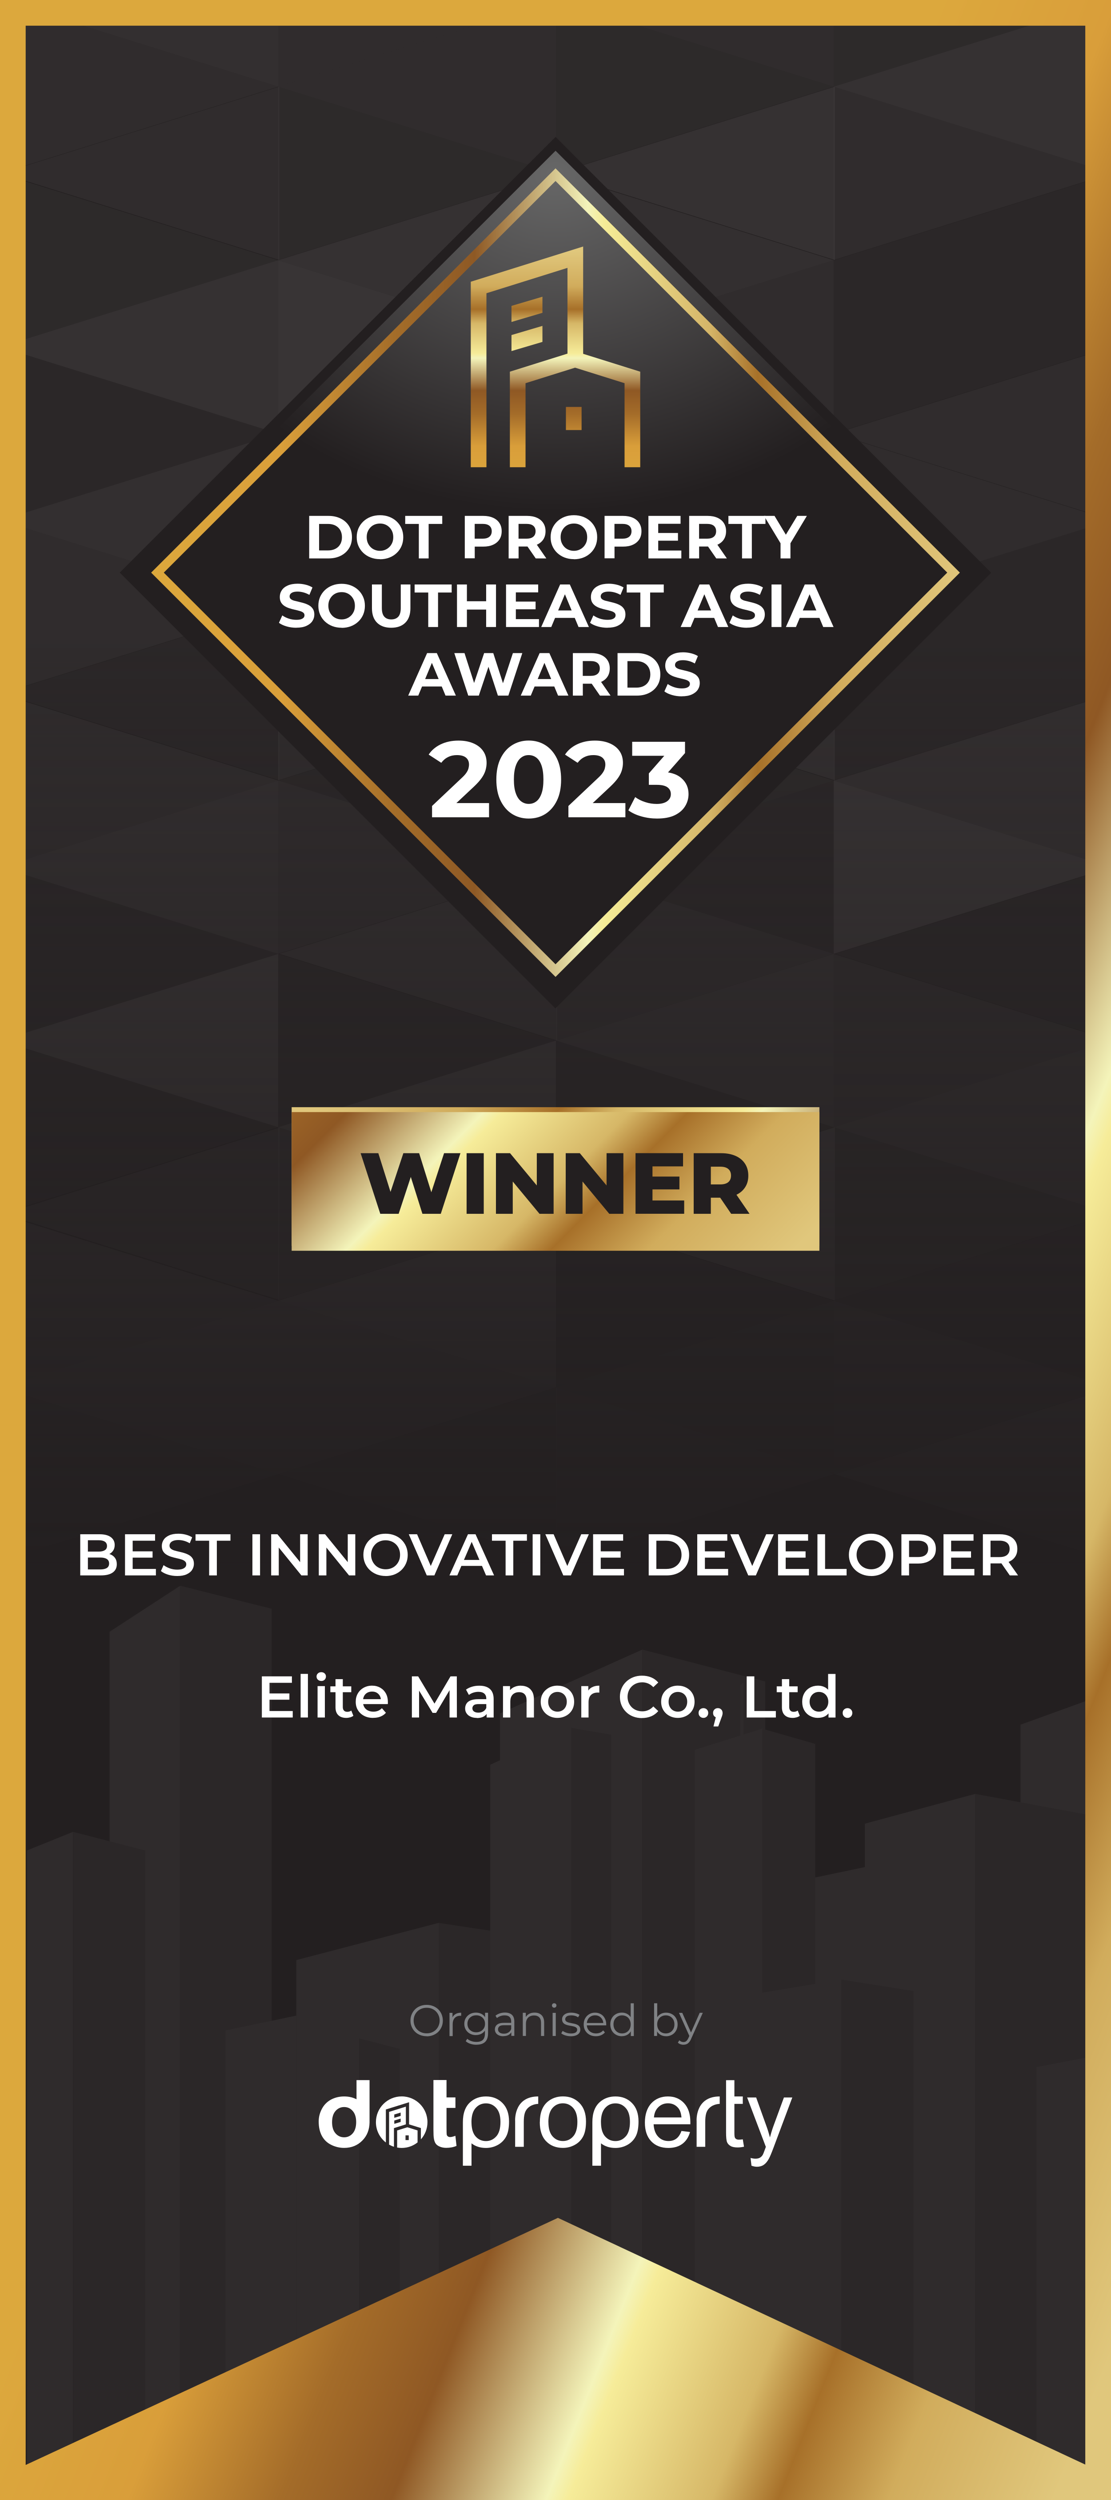 <?xml version="1.0" encoding="UTF-8"?>
<svg xmlns="http://www.w3.org/2000/svg" xmlns:xlink="http://www.w3.org/1999/xlink" viewBox="0 0 226.77 510.24">
  <rect x="0" y="0" width="226.77" height="510.24" fill="#333333" stroke="none"/>
  <defs>
    <style>
      .cls-1 {
        clip-path: url(#clippath);
      }

      .cls-2 {
        fill: none;
      }

      .cls-2, .cls-3, .cls-4, .cls-5, .cls-6, .cls-7, .cls-8, .cls-9, .cls-10, .cls-11, .cls-12, .cls-13, .cls-14, .cls-15, .cls-16, .cls-17, .cls-18, .cls-19, .cls-20, .cls-21, .cls-22, .cls-23 {
        stroke-width: 0px;
      }

      .cls-24 {
        mix-blend-mode: lighten;
        opacity: .1;
      }

      .cls-3, .cls-7, .cls-8, .cls-9, .cls-17, .cls-18, .cls-23 {
        fill: #fff;
      }

      .cls-3, .cls-25 {
        opacity: .7;
      }

      .cls-4 {
        fill: url(#linear-gradient);
      }

      .cls-5 {
        fill: url(#radial-gradient);
      }

      .cls-26 {
        mix-blend-mode: screen;
        opacity: .12;
      }

      .cls-6 {
        fill: url(#GradientFill_10);
      }

      .cls-7 {
        opacity: .8;
      }

      .cls-27 {
        clip-path: url(#clippath-1);
      }

      .cls-8 {
        opacity: .4;
      }

      .cls-9 {
        opacity: .5;
      }

      .cls-10 {
        fill: url(#GradientFill_2);
      }

      .cls-11 {
        fill: url(#GradientFill_10-6);
      }

      .cls-12 {
        fill: url(#GradientFill_10-7);
      }

      .cls-13 {
        fill: url(#GradientFill_10-2);
      }

      .cls-14 {
        fill: url(#GradientFill_10-4);
      }

      .cls-15 {
        fill: url(#GradientFill_10-5);
      }

      .cls-16 {
        fill: url(#GradientFill_10-3);
      }

      .cls-28 {
        isolation: isolate;
      }

      .cls-17 {
        opacity: .6;
      }

      .cls-18 {
        opacity: .3;
      }

      .cls-19 {
        fill: #808285;
      }

      .cls-20 {
        fill: #231f20;
      }

      .cls-21 {
        fill: #cfcfcf;
      }

      .cls-22 {
        fill: #929292;
      }
    </style>
    <clipPath id="clippath">
      <rect class="cls-2" x="0" width="226.77" height="368.5"/>
    </clipPath>
    <linearGradient id="linear-gradient" x1="113.39" y1="322.27" x2="113.39" y2="-37.58" gradientUnits="userSpaceOnUse">
      <stop offset="0" stop-color="#231f20"/>
      <stop offset=".56" stop-color="#231f20" stop-opacity="0"/>
    </linearGradient>
    <clipPath id="clippath-1">
      <polygon id="SVGID" class="cls-2" points=".17 225.72 .17 508.22 226.61 510.23 226.61 154.73 .17 225.72"/>
    </clipPath>
    <radialGradient id="radial-gradient" cx="112.48" cy="35.6" fx="112.48" fy="35.6" r="86.1" gradientTransform="translate(111.46 -40.36) rotate(44.99) scale(1 .8)" gradientUnits="userSpaceOnUse">
      <stop offset="0" stop-color="#676767"/>
      <stop offset="1" stop-color="#231f20"/>
    </radialGradient>
    <linearGradient id="GradientFill_2" data-name="GradientFill 2" x1="30.85" y1="116.87" x2="195.92" y2="116.87" gradientUnits="userSpaceOnUse">
      <stop offset="0" stop-color="#dca83c"/>
      <stop offset=".16" stop-color="#da9f3a"/>
      <stop offset=".3" stop-color="#a46d29"/>
      <stop offset=".4" stop-color="#8e5925"/>
      <stop offset=".54" stop-color="#f3f3ba"/>
      <stop offset=".56" stop-color="#f5ec97"/>
      <stop offset=".69" stop-color="#d5b669"/>
      <stop offset=".75" stop-color="#a77129"/>
      <stop offset=".85" stop-color="#d2ac5c"/>
      <stop offset="1" stop-color="#e0c67b"/>
    </linearGradient>
    <linearGradient id="GradientFill_10" data-name="GradientFill 10" x1="107.56" y1="98.67" x2="107.56" y2="51.29" gradientUnits="userSpaceOnUse">
      <stop offset="0" stop-color="#dca83d"/>
      <stop offset=".16" stop-color="#d99e3a"/>
      <stop offset=".3" stop-color="#a46c29"/>
      <stop offset=".4" stop-color="#8f5824"/>
      <stop offset=".54" stop-color="#f4f4ba"/>
      <stop offset=".56" stop-color="#f6ec99"/>
      <stop offset=".69" stop-color="#d6b767"/>
      <stop offset=".75" stop-color="#a77029"/>
      <stop offset=".85" stop-color="#d1ac5c"/>
      <stop offset="1" stop-color="#e0c77c"/>
    </linearGradient>
    <linearGradient id="GradientFill_10-2" data-name="GradientFill 10" y1="98.67" y2="51.29" xlink:href="#GradientFill_10"/>
    <linearGradient id="GradientFill_10-3" data-name="GradientFill 10" x1="113.39" y1="98.67" x2="113.39" y2="51.29" xlink:href="#GradientFill_10"/>
    <linearGradient id="GradientFill_10-4" data-name="GradientFill 10" x1="117.1" y1="98.67" x2="117.1" y2="51.29" xlink:href="#GradientFill_10"/>
    <linearGradient id="GradientFill_10-5" data-name="GradientFill 10" x1="-4263.4" y1="-2059.9" x2="-4163.91" y2="-1960.4" gradientTransform="translate(-4081.89 -1751.65) rotate(-180)" xlink:href="#GradientFill_10"/>
    <linearGradient id="GradientFill_10-6" data-name="GradientFill 10" x1="45.25" y1="172.99" x2="144.75" y2="272.48" xlink:href="#GradientFill_10"/>
    <linearGradient id="GradientFill_10-7" data-name="GradientFill 10" x1="93.72" y1="247.34" x2="288.59" y2="324.4" xlink:href="#GradientFill_10"/>
  </defs>
  <g class="cls-28">
    <g id="Layer_1" data-name="Layer 1">
      <rect class="cls-20" x="0" y="0" width="226.77" height="510.23"/>
      <g class="cls-1">
        <g>
          <g class="cls-26">
            <polygon class="cls-8" points="113.48 0 170.17 17.69 113.48 35.37 113.48 0"/>
            <polygon class="cls-3" points="226.86 0 170.17 17.69 226.86 35.37 226.86 0"/>
            <polygon class="cls-3" points="113.69 35.37 170.38 17.69 170.38 53.06 113.69 35.37"/>
            <polygon class="cls-8" points="170.17 -17.69 170.17 17.69 226.86 0 170.17 -17.69"/>
            <polygon class="cls-9" points="170.17 53.06 170.17 17.69 226.86 35.37 170.17 53.06"/>
            <polygon class="cls-9" points="113.48 0 170.17 17.69 170.17 -17.69 113.48 0"/>
            <polygon class="cls-18" points="170.17 53.11 226.86 70.8 170.17 88.49 170.17 53.11"/>
            <polygon class="cls-9" points="170.38 88.49 227.07 70.8 227.07 106.17 170.38 88.49"/>
            <polygon class="cls-18" points="170.17 53.11 226.86 70.8 226.86 35.43 170.17 53.11"/>
            <polygon class="cls-9" points=".09 0 56.78 17.69 .09 35.37 .09 0"/>
            <polygon class="cls-9" points="113.48 0 56.78 17.69 113.48 35.37 113.48 0"/>
            <polygon class="cls-9" points=".31 35.37 57 17.69 57 53.06 .31 35.37"/>
            <polygon class="cls-9" points="56.78 -17.69 56.78 17.69 113.48 0 56.78 -17.69"/>
            <polygon class="cls-8" points="56.78 53.06 56.78 17.69 113.48 35.37 56.78 53.06"/>
            <polygon class="cls-17" points=".09 0 56.78 17.69 56.78 -17.69 .09 0"/>
            <polygon class="cls-7" points="56.78 53.11 113.48 70.8 56.78 88.49 56.78 53.11"/>
            <polygon class="cls-9" points="170.17 53.11 113.48 70.8 170.17 88.49 170.17 53.11"/>
            <polygon class="cls-9" points="57 88.49 113.69 70.8 113.69 106.17 57 88.49"/>
            <polygon class="cls-17" points="113.48 35.43 113.48 70.8 170.17 53.11 113.48 35.43"/>
            <polygon class="cls-18" points="113.48 106.17 113.48 70.8 170.17 88.49 113.48 106.17"/>
            <polygon class="cls-3" points="56.78 53.11 113.48 70.8 113.48 35.43 56.78 53.11"/>
            <polygon class="cls-3" points="56.78 53.11 .09 70.8 56.78 88.49 56.78 53.11"/>
            <polygon class="cls-8" points=".09 35.43 .09 70.8 56.78 53.11 .09 35.43"/>
            <polygon class="cls-18" points=".09 106.17 .09 70.8 56.78 88.49 .09 106.17"/>
            <polygon class="cls-9" points="113.48 106.19 170.17 123.87 113.48 141.56 113.48 106.19"/>
            <polygon class="cls-18" points="226.86 106.19 170.17 123.87 226.86 141.56 226.86 106.19"/>
            <polygon class="cls-17" points="113.69 141.56 170.38 123.87 170.38 159.25 113.69 141.56"/>
            <polygon class="cls-9" points="170.17 88.5 170.17 123.87 226.86 106.19 170.17 88.5"/>
            <polygon class="cls-18" points="170.17 159.25 170.17 123.87 226.86 141.56 170.17 159.25"/>
            <polygon class="cls-9" points="113.48 106.19 170.17 123.87 170.17 88.5 113.48 106.19"/>
            <polygon class="cls-7" points="170.17 159.3 226.86 176.99 170.17 194.67 170.17 159.3"/>
            <polygon class="cls-18" points="170.38 194.67 227.07 176.99 227.07 212.36 170.38 194.67"/>
            <polygon class="cls-17" points="170.17 159.3 226.86 176.99 226.86 141.61 170.17 159.3"/>
            <polygon class="cls-9" points=".09 106.19 56.78 123.87 .09 141.56 .09 106.19"/>
            <polygon class="cls-17" points="113.48 106.19 56.78 123.87 113.48 141.56 113.48 106.19"/>
            <polygon class="cls-18" points=".31 141.56 57 123.87 57 159.25 .31 141.56"/>
            <polygon class="cls-18" points="56.78 88.5 56.78 123.87 113.48 106.19 56.78 88.5"/>
            <polygon class="cls-9" points="56.78 159.25 56.78 123.87 113.48 141.56 56.78 159.25"/>
            <polygon class="cls-17" points=".09 106.19 56.78 123.87 56.78 88.5 .09 106.19"/>
            <polygon class="cls-9" points="56.78 159.3 113.48 176.99 56.78 194.67 56.78 159.3"/>
            <polygon class="cls-18" points="170.17 159.3 113.48 176.99 170.17 194.67 170.17 159.3"/>
            <polygon class="cls-17" points="57 194.67 113.69 176.99 113.69 212.36 57 194.67"/>
            <polygon class="cls-8" points="113.48 141.61 113.48 176.99 170.17 159.3 113.48 141.61"/>
            <polygon class="cls-9" points="113.48 212.36 113.48 176.99 170.17 194.67 113.48 212.36"/>
            <polygon class="cls-18" points="56.78 159.3 113.48 176.99 113.48 141.61 56.78 159.3"/>
            <polygon class="cls-17" points="56.78 159.3 .09 176.99 56.78 194.67 56.78 159.3"/>
            <polygon class="cls-9" points=".09 141.61 .09 176.99 56.78 159.3 .09 141.61"/>
            <polygon class="cls-18" points=".09 212.36 .09 176.99 56.78 194.67 .09 212.36"/>
            <polygon class="cls-18" points="113.48 212.37 170.17 230.06 113.48 247.75 113.48 212.37"/>
            <polygon class="cls-17" points="226.86 212.37 170.17 230.06 226.86 247.75 226.86 212.37"/>
            <polygon class="cls-7" points="113.69 247.75 170.38 230.06 170.38 265.43 113.69 247.75"/>
            <polygon class="cls-9" points="170.17 194.69 170.17 230.06 226.86 212.37 170.17 194.69"/>
            <polygon class="cls-8" points="170.17 265.43 170.17 230.06 226.86 247.75 170.17 265.43"/>
            <polygon class="cls-17" points="113.48 212.37 170.17 230.06 170.17 194.69 113.48 212.37"/>
            <polygon class="cls-9" points="170.17 265.49 226.86 283.17 170.17 300.86 170.17 265.49"/>
            <polygon class="cls-7" points="170.38 300.86 227.07 283.17 227.07 318.55 170.38 300.86"/>
            <polygon class="cls-18" points="170.17 265.48 226.86 283.17 226.86 247.8 170.17 265.48"/>
            <polygon class="cls-18" points=".09 212.37 56.78 230.06 .09 247.75 .09 212.37"/>
            <polygon class="cls-7" points="113.48 212.37 56.78 230.06 113.48 247.75 113.48 212.37"/>
            <polygon class="cls-9" points=".73 247.75 57.05 230.13 56.95 265.3 .73 247.75"/>
            <polygon class="cls-18" points="56.78 194.69 56.78 230.06 113.48 212.37 56.78 194.69"/>
            <polygon class="cls-9" points="56.78 265.43 56.78 230.06 113.48 247.75 56.78 265.43"/>
            <polygon class="cls-7" points=".09 212.37 56.78 230.06 56.78 194.69 .09 212.37"/>
            <polygon class="cls-3" points="56.78 265.49 113.48 283.17 56.78 300.86 56.78 265.49"/>
            <polygon class="cls-8" points="170.17 265.49 113.48 283.17 170.17 300.86 170.17 265.49"/>
            <polygon class="cls-8" points="57 300.86 113.69 283.17 113.69 318.55 57 300.86"/>
            <polygon class="cls-18" points="113.48 247.8 113.48 283.17 170.17 265.48 113.48 247.8"/>
            <polygon class="cls-9" points="113.48 318.55 113.48 283.17 170.17 300.86 113.48 318.55"/>
            <polygon class="cls-7" points="56.78 265.48 113.48 283.17 113.48 247.8 56.78 265.48"/>
            <polygon class="cls-3" points="56.78 265.49 .09 283.17 56.78 300.86 56.78 265.49"/>
            <polygon class="cls-17" points=".09 247.8 .09 283.17 56.78 265.48 .09 247.8"/>
            <polygon class="cls-9" points=".09 318.55 .09 283.17 56.78 300.86 .09 318.55"/>
          </g>
          <rect class="cls-4" x="0" y="131.16" width="226.77" height="213.49"/>
        </g>
      </g>
      <g class="cls-25">
        <g class="cls-27">
          <g class="cls-24">
            <g>
              <polygon class="cls-21" points="36.78 525.09 22.37 525.09 22.37 333.03 36.78 323.64 36.78 525.09"/>
              <polygon class="cls-22" points="55.43 525.09 36.78 525.09 36.78 323.64 55.43 328.33 55.43 525.09"/>
            </g>
            <g>
              <polygon class="cls-21" points="131.11 525.95 102.06 525.95 102.06 349.7 131.11 336.67 131.11 525.95"/>
              <polygon class="cls-22" points="156.18 525.95 131.11 525.95 131.11 336.67 156.18 343.18 156.18 525.95"/>
            </g>
            <polygon class="cls-21" points="208.3 352 208.3 525.95 225.15 525.95 225.15 345.9 208.3 352"/>
            <g>
              <polygon class="cls-21" points="89.53 525.95 60.48 525.95 60.48 400.04 89.53 392.45 89.53 525.95"/>
              <polygon class="cls-21" points="60.48 525.95 46.02 525.95 46.02 414.4 60.48 411.37 60.48 525.95"/>
              <polygon class="cls-22" points="114.59 525.95 89.53 525.95 89.53 392.45 114.59 396.24 114.59 525.95"/>
            </g>
            <g>
              <polygon class="cls-21" points="73.28 525.95 62.7 525.95 62.7 420.29 73.28 416.01 73.28 525.95"/>
              <polygon class="cls-22" points="81.59 525.95 73.28 525.95 73.28 416.01 81.59 418.15 81.59 525.95"/>
            </g>
            <g>
              <polygon class="cls-21" points="116.59 525.95 100.06 525.95 100.06 360.17 116.59 352.64 116.59 525.95"/>
              <polygon class="cls-22" points="124.75 525.9 116.59 525.9 116.59 352.64 124.75 354.04 124.75 525.9"/>
            </g>
            <g>
              <polygon class="cls-21" points="176.53 525.9 199.06 525.9 199.06 366.12 176.53 372.2 176.53 525.9"/>
              <polygon class="cls-21" points="176.53 525.9 151.13 525.9 151.13 386.37 176.53 381.06 176.53 525.9"/>
              <polygon class="cls-22" points="221.6 525.9 199.06 525.9 199.06 366.12 221.6 370.3 221.6 525.9"/>
            </g>
            <g>
              <g>
                <polygon class="cls-21" points="155.58 525.95 141.82 525.95 141.82 357.13 155.58 352.81 155.58 525.95"/>
                <polygon class="cls-22" points="166.4 525.95 155.58 525.95 155.58 352.81 166.4 355.92 166.4 525.95"/>
              </g>
              <polygon class="cls-21" points="151.75 343.47 151.13 343.85 151.13 370.92 151.75 370.92 151.75 343.47"/>
            </g>
            <g>
              <polygon class="cls-21" points="171.72 525.95 152.92 525.95 152.92 407.14 171.72 404.01 171.72 525.95"/>
              <polygon class="cls-22" points="186.49 525.95 171.72 525.95 171.72 404.01 186.49 406.36 186.49 525.95"/>
            </g>
            <polygon class="cls-21" points="224.06 525.57 211.57 525.57 211.57 421.88 224.06 419.49 224.06 525.57"/>
            <g>
              <polygon class="cls-21" points="5.5 377.67 5.5 525.95 14.9 525.95 14.9 373.87 5.5 377.67"/>
              <polygon class="cls-22" points="14.9 373.87 14.9 525.95 29.67 525.95 29.67 377.67 14.9 373.87"/>
            </g>
          </g>
        </g>
      </g>
      <g>
        <g>
          <rect class="cls-20" x="50.49" y="53.98" width="125.78" height="125.78" transform="translate(-49.43 114.38) rotate(-44.99)"/>
          <rect class="cls-5" x="52.49" y="55.98" width="121.78" height="121.78" transform="translate(-49.43 114.38) rotate(-44.99)"/>
          <polygon class="cls-10" points="194.63 116.87 193.99 116.22 113.39 196.8 33.43 116.87 113.39 36.94 193.99 117.51 194.63 116.87 193.99 116.22 194.63 116.87 195.28 116.22 113.39 34.36 30.85 116.87 113.39 199.38 195.92 116.87 195.28 116.22 194.63 116.87"/>
        </g>
        <g>
          <path class="cls-23" d="M88.19,166.8v-2.31l5.94-5.61c.47-.43.82-.8,1.04-1.13.23-.33.38-.64.45-.92.07-.29.11-.55.11-.8,0-.6-.21-1.07-.62-1.41-.41-.34-1.03-.51-1.85-.51-.66,0-1.26.13-1.8.4-.54.26-1,.65-1.39,1.17l-2.57-1.67c.57-.88,1.39-1.58,2.44-2.09,1.06-.51,2.27-.77,3.65-.77,1.14,0,2.15.18,3.01.55.87.37,1.54.89,2.01,1.57.48.68.71,1.49.71,2.43,0,.48-.07.98-.21,1.47-.14.5-.39,1.02-.76,1.56-.37.54-.91,1.15-1.63,1.83l-4.93,4.62-.68-1.28h8.71v2.9h-11.66Z"/>
          <path class="cls-23" d="M107.91,167.06c-1.26,0-2.39-.31-3.38-.93-.99-.62-1.77-1.53-2.35-2.71-.58-1.18-.87-2.62-.87-4.32s.29-3.14.87-4.32c.58-1.18,1.36-2.08,2.35-2.7.99-.62,2.12-.94,3.38-.94s2.41.31,3.4.94c.99.62,1.77,1.53,2.35,2.7.58,1.18.87,2.62.87,4.32s-.29,3.14-.87,4.32c-.58,1.18-1.36,2.08-2.35,2.71-.99.62-2.12.93-3.4.93ZM107.91,164.07c.6,0,1.12-.17,1.57-.52.45-.34.8-.88,1.06-1.62s.38-1.68.38-2.84-.13-2.1-.38-2.84-.61-1.27-1.06-1.62c-.45-.34-.97-.52-1.57-.52s-1.09.17-1.54.52c-.46.34-.81.88-1.08,1.62-.26.73-.4,1.68-.4,2.84s.13,2.1.4,2.84c.26.73.62,1.27,1.08,1.62.45.34.97.52,1.54.52Z"/>
          <path class="cls-23" d="M116.02,166.8v-2.31l5.94-5.61c.47-.43.82-.8,1.04-1.13.23-.33.38-.64.45-.92.07-.29.11-.55.11-.8,0-.6-.21-1.07-.62-1.41-.41-.34-1.03-.51-1.85-.51-.66,0-1.26.13-1.8.4-.54.26-1,.65-1.39,1.17l-2.57-1.67c.57-.88,1.39-1.58,2.44-2.09,1.06-.51,2.27-.77,3.65-.77,1.14,0,2.15.18,3.01.55.87.37,1.54.89,2.01,1.57.48.68.71,1.49.71,2.43,0,.48-.07.98-.21,1.47-.14.5-.39,1.02-.76,1.56-.37.54-.91,1.15-1.63,1.83l-4.93,4.62-.68-1.28h8.71v2.9h-11.66Z"/>
          <path class="cls-23" d="M134.11,167.06c-1.07,0-2.13-.14-3.17-.43-1.04-.29-1.94-.7-2.68-1.24l1.39-2.71c.59.43,1.26.77,2.04,1.02.77.26,1.56.38,2.36.38.89,0,1.6-.18,2.11-.54.51-.36.77-.85.77-1.46s-.23-1.05-.68-1.39c-.46-.34-1.19-.51-2.2-.51h-1.61v-2.33l4.27-4.88.4,1.28h-8.07v-2.86h10.78v2.31l-4.27,4.86-1.8-1.03h1.03c1.89,0,3.33.42,4.3,1.28.98.85,1.46,1.94,1.46,3.26,0,.88-.23,1.7-.69,2.46-.46.76-1.16,1.38-2.1,1.84-.94.46-2.15.69-3.63.69Z"/>
        </g>
        <g>
          <g>
            <polygon class="cls-6" points="104.4 62.43 110.72 60.56 110.72 63.84 104.4 65.71 104.4 62.43"/>
            <polygon class="cls-13" points="104.4 68.38 110.72 66.51 110.72 69.78 104.4 71.65 104.4 68.38"/>
          </g>
          <polygon class="cls-16" points="130.68 75.86 130.68 95.36 127.48 95.36 127.48 78.21 117.38 75.04 107.27 78.21 107.27 95.36 104.07 95.36 104.07 75.86 115.83 72.17 115.83 54.67 99.29 59.85 99.29 95.36 96.09 95.36 96.09 57.5 119.03 50.31 119.03 72.21 130.68 75.86"/>
          <rect class="cls-14" x="115.51" y="83.05" width="3.2" height="4.72"/>
        </g>
        <g>
          <path class="cls-23" d="M63.11,113.97v-8.68h3.94c.94,0,1.77.18,2.49.54.72.36,1.28.86,1.69,1.51.4.65.61,1.41.61,2.29s-.2,1.64-.61,2.29c-.41.65-.97,1.15-1.69,1.51-.72.36-1.55.54-2.49.54h-3.94ZM65.13,112.34h1.82c.58,0,1.08-.11,1.51-.33.43-.22.76-.53.99-.94.24-.41.35-.89.35-1.43s-.12-1.03-.35-1.44c-.24-.41-.57-.72-.99-.94-.43-.22-.93-.33-1.51-.33h-1.82v5.41Z"/>
          <path class="cls-23" d="M77.57,114.12c-.69,0-1.32-.11-1.9-.33-.58-.22-1.08-.54-1.51-.94-.43-.41-.76-.88-1-1.43-.24-.55-.35-1.14-.35-1.79s.12-1.25.35-1.79c.24-.54.57-1.01,1-1.42.43-.4.93-.72,1.51-.94.57-.22,1.21-.33,1.89-.33s1.32.11,1.89.33c.57.22,1.08.53,1.51.94.43.41.76.88,1,1.43.24.54.35,1.14.35,1.8s-.12,1.24-.35,1.79c-.24.55-.57,1.03-1,1.43-.43.41-.93.72-1.51.94-.58.22-1.2.33-1.88.33ZM77.56,112.42c.39,0,.75-.07,1.07-.21.33-.14.61-.33.86-.58.25-.25.44-.55.58-.88.14-.34.2-.71.2-1.12s-.07-.79-.2-1.12c-.14-.33-.33-.63-.58-.88-.25-.25-.54-.45-.86-.58-.33-.14-.68-.2-1.07-.2s-.75.07-1.08.2c-.33.14-.62.33-.86.58-.24.25-.43.55-.57.88-.14.33-.2.71-.2,1.12s.07.79.2,1.12c.14.33.33.63.57.88.24.25.53.45.86.58.33.14.69.21,1.08.21Z"/>
          <path class="cls-23" d="M85.49,113.97v-7.04h-2.78v-1.64h7.56v1.64h-2.78v7.04h-2.01Z"/>
          <path class="cls-23" d="M94.87,113.97v-8.68h3.76c.78,0,1.45.13,2.01.38.56.25,1,.61,1.3,1.08.31.47.46,1.03.46,1.67s-.15,1.21-.46,1.68c-.31.47-.74.83-1.3,1.08-.56.26-1.23.38-2.01.38h-2.65l.92-.91v3.3h-2.02ZM96.89,110.9l-.92-.96h2.54c.61,0,1.07-.13,1.39-.4.31-.26.47-.64.47-1.12s-.16-.85-.47-1.11c-.31-.26-.78-.39-1.39-.39h-2.54l.92-.96v4.92Z"/>
          <path class="cls-23" d="M103.82,113.97v-8.68h3.76c.78,0,1.45.13,2.01.38.56.25,1,.61,1.3,1.08.31.47.46,1.03.46,1.67s-.15,1.21-.46,1.68c-.31.47-.74.82-1.3,1.07-.56.24-1.23.37-2.01.37h-2.65l.92-.87v3.3h-2.02ZM105.84,110.9l-.92-.96h2.54c.61,0,1.07-.13,1.39-.4.31-.26.47-.64.47-1.12s-.16-.85-.47-1.11c-.31-.26-.78-.39-1.39-.39h-2.54l.92-.96v4.92ZM109.35,113.97l-2.18-3.15h2.16l2.18,3.15h-2.16Z"/>
          <path class="cls-23" d="M117.15,114.12c-.69,0-1.32-.11-1.9-.33-.58-.22-1.08-.54-1.51-.94-.43-.41-.76-.88-1-1.43-.24-.55-.35-1.14-.35-1.79s.12-1.25.35-1.79c.24-.54.57-1.01,1-1.42.43-.4.93-.72,1.51-.94.57-.22,1.21-.33,1.89-.33s1.32.11,1.89.33c.57.22,1.08.53,1.51.94.43.41.76.88,1,1.43.24.54.35,1.14.35,1.8s-.12,1.24-.35,1.79c-.24.55-.57,1.03-1,1.43-.43.41-.93.72-1.51.94-.58.22-1.2.33-1.88.33ZM117.14,112.42c.39,0,.75-.07,1.07-.21.33-.14.61-.33.86-.58.25-.25.44-.55.58-.88.14-.34.2-.71.2-1.12s-.07-.79-.2-1.12c-.14-.33-.33-.63-.58-.88-.25-.25-.54-.45-.86-.58-.33-.14-.68-.2-1.07-.2s-.75.07-1.08.2c-.33.14-.62.33-.86.58-.24.25-.43.55-.57.88-.14.33-.2.71-.2,1.12s.07.79.2,1.12c.14.33.33.63.57.88.24.25.53.45.86.58.33.14.69.21,1.08.21Z"/>
          <path class="cls-23" d="M123.4,113.97v-8.68h3.76c.78,0,1.45.13,2.01.38.56.25,1,.61,1.3,1.08.31.47.46,1.03.46,1.67s-.15,1.21-.46,1.68c-.31.47-.74.83-1.3,1.08-.56.26-1.23.38-2.01.38h-2.65l.92-.91v3.3h-2.02ZM125.42,110.9l-.92-.96h2.54c.61,0,1.07-.13,1.39-.4.31-.26.47-.64.47-1.12s-.16-.85-.47-1.11c-.31-.26-.78-.39-1.39-.39h-2.54l.92-.96v4.92Z"/>
          <path class="cls-23" d="M134.35,112.36h4.72v1.61h-6.72v-8.68h6.56v1.61h-4.56v5.46ZM134.2,108.78h4.18v1.57h-4.18v-1.57Z"/>
          <path class="cls-23" d="M140.67,113.97v-8.68h3.76c.78,0,1.45.13,2.01.38.56.25,1,.61,1.3,1.08.31.47.46,1.03.46,1.67s-.15,1.21-.46,1.68c-.31.47-.74.82-1.3,1.07-.56.24-1.23.37-2.01.37h-2.65l.92-.87v3.3h-2.02ZM142.69,110.9l-.92-.96h2.54c.61,0,1.07-.13,1.39-.4.31-.26.47-.64.47-1.12s-.16-.85-.47-1.11c-.31-.26-.78-.39-1.39-.39h-2.54l.92-.96v4.92ZM146.2,113.97l-2.18-3.15h2.16l2.18,3.15h-2.16Z"/>
          <path class="cls-23" d="M151.46,113.97v-7.04h-2.78v-1.64h7.56v1.64h-2.78v7.04h-2.01Z"/>
          <path class="cls-23" d="M159.32,113.97v-3.55l.46,1.22-3.83-6.35h2.14l2.93,4.86h-1.23l2.94-4.86h1.96l-3.81,6.35.46-1.22v3.55h-2.02Z"/>
          <path class="cls-23" d="M60.48,128.12c-.69,0-1.36-.09-2-.28-.64-.19-1.16-.43-1.54-.73l.68-1.51c.36.26.8.48,1.31.65.51.17,1.03.25,1.55.25.4,0,.72-.04.96-.12.24-.08.42-.19.54-.33.12-.14.17-.29.17-.48,0-.23-.09-.42-.27-.55-.18-.14-.42-.25-.73-.33-.3-.09-.63-.17-.99-.25-.36-.08-.71-.17-1.07-.29-.36-.11-.69-.26-.99-.45-.3-.19-.54-.43-.72-.73-.18-.3-.27-.68-.27-1.13,0-.5.13-.95.4-1.36.26-.41.67-.74,1.21-.98.54-.24,1.22-.37,2.04-.37.55,0,1.08.07,1.62.2.53.13,1,.32,1.4.57l-.63,1.51c-.39-.22-.79-.39-1.2-.5-.41-.11-.81-.17-1.19-.17s-.71.04-.95.13c-.24.09-.42.21-.53.35-.11.15-.17.31-.17.5,0,.23.09.42.27.56.18.14.42.25.72.33.3.08.63.16.99.24.36.08.72.18,1.08.29.36.12.68.26.98.44.3.18.54.42.73.72.19.3.28.68.28,1.12,0,.49-.13.93-.4,1.34-.27.41-.68.73-1.22.98-.55.25-1.23.37-2.05.37Z"/>
          <path class="cls-23" d="M69.74,128.12c-.69,0-1.32-.11-1.9-.33-.58-.22-1.08-.54-1.51-.94-.43-.41-.76-.88-1-1.43-.24-.55-.35-1.14-.35-1.79s.12-1.25.35-1.79c.24-.54.57-1.01,1-1.42.43-.4.93-.72,1.51-.94.57-.22,1.21-.33,1.89-.33s1.32.11,1.89.33c.57.22,1.08.53,1.51.94.43.41.76.88,1,1.43.24.54.35,1.14.35,1.8s-.12,1.24-.35,1.79c-.24.55-.57,1.03-1,1.43-.43.41-.93.72-1.51.94-.58.22-1.2.33-1.88.33ZM69.73,126.42c.39,0,.75-.07,1.07-.21.33-.14.61-.33.86-.58.25-.25.44-.55.58-.88.14-.34.2-.71.2-1.12s-.07-.79-.2-1.12c-.14-.33-.33-.63-.58-.88-.25-.25-.54-.45-.86-.58-.33-.14-.68-.2-1.07-.2s-.75.07-1.08.2c-.33.14-.62.33-.86.58-.24.25-.43.55-.57.88-.14.33-.2.71-.2,1.12s.07.79.2,1.12c.14.33.33.63.57.88.24.25.53.45.86.58.33.14.69.21,1.08.21Z"/>
          <path class="cls-23" d="M79.85,128.12c-1.23,0-2.2-.34-2.89-1.03-.69-.69-1.04-1.67-1.04-2.95v-4.85h2.02v4.8c0,.82.17,1.41.51,1.78s.81.55,1.41.55,1.09-.18,1.43-.55c.34-.37.51-.96.51-1.78v-4.8h1.97v4.85c0,1.28-.35,2.27-1.04,2.95-.69.69-1.65,1.03-2.88,1.03Z"/>
          <path class="cls-23" d="M87.41,127.97v-7.04h-2.78v-1.64h7.56v1.64h-2.78v7.04h-2.01Z"/>
          <path class="cls-23" d="M95.3,127.97h-2.02v-8.68h2.02v8.68ZM99.38,124.41h-4.24v-1.7h4.24v1.7ZM99.23,119.29h2.01v8.68h-2.01v-8.68Z"/>
          <path class="cls-23" d="M105.29,126.36h4.72v1.61h-6.72v-8.68h6.56v1.61h-4.56v5.46ZM105.14,122.78h4.18v1.57h-4.18v-1.57Z"/>
          <path class="cls-23" d="M110.47,127.97l3.86-8.68h1.98l3.89,8.68h-2.11l-3.19-7.66h.81l-3.19,7.66h-2.06ZM112.42,126.11l.51-1.52h4.49l.52,1.52h-5.52Z"/>
          <path class="cls-23" d="M123.98,128.12c-.69,0-1.36-.09-2-.28-.64-.19-1.16-.43-1.54-.73l.68-1.51c.36.26.8.48,1.31.65.51.17,1.03.25,1.55.25.4,0,.72-.04.96-.12.24-.08.42-.19.54-.33.12-.14.17-.29.17-.48,0-.23-.09-.42-.27-.55-.18-.14-.42-.25-.73-.33-.3-.09-.63-.17-.99-.25-.36-.08-.71-.17-1.07-.29-.36-.11-.69-.26-.99-.45-.3-.19-.54-.43-.72-.73-.18-.3-.27-.68-.27-1.13,0-.5.13-.95.4-1.36.26-.41.67-.74,1.21-.98.54-.24,1.22-.37,2.04-.37.55,0,1.08.07,1.62.2.53.13,1,.32,1.4.57l-.63,1.51c-.39-.22-.79-.39-1.2-.5-.41-.11-.81-.17-1.19-.17s-.71.04-.95.13c-.24.09-.42.21-.53.35-.11.15-.17.31-.17.5,0,.23.09.42.27.56.18.14.42.25.72.33.3.08.63.16.99.24.36.08.72.18,1.08.29.36.12.68.26.98.44.3.18.54.42.73.72.19.3.28.68.28,1.12,0,.49-.13.93-.4,1.34-.27.41-.68.73-1.22.98-.55.25-1.23.37-2.05.37Z"/>
          <path class="cls-23" d="M130.7,127.97v-7.04h-2.78v-1.64h7.56v1.64h-2.78v7.04h-2.01Z"/>
          <path class="cls-23" d="M138.93,127.97l3.86-8.68h1.98l3.89,8.68h-2.11l-3.19-7.66h.81l-3.19,7.66h-2.06ZM140.88,126.11l.51-1.52h4.49l.52,1.52h-5.52Z"/>
          <path class="cls-23" d="M152.43,128.12c-.69,0-1.36-.09-2-.28-.64-.19-1.16-.43-1.54-.73l.68-1.51c.36.26.8.48,1.31.65.51.17,1.03.25,1.55.25.4,0,.72-.04.96-.12.24-.08.42-.19.54-.33.12-.14.17-.29.17-.48,0-.23-.09-.42-.27-.55-.18-.14-.42-.25-.73-.33-.3-.09-.63-.17-.99-.25-.36-.08-.71-.17-1.07-.29-.36-.11-.69-.26-.99-.45-.3-.19-.54-.43-.72-.73-.18-.3-.27-.68-.27-1.13,0-.5.13-.95.4-1.36.26-.41.67-.74,1.21-.98.54-.24,1.22-.37,2.04-.37.55,0,1.08.07,1.62.2.53.13,1,.32,1.4.57l-.63,1.51c-.39-.22-.79-.39-1.2-.5-.41-.11-.81-.17-1.19-.17s-.71.04-.95.13c-.24.09-.42.21-.53.35-.11.15-.17.31-.17.5,0,.23.09.42.27.56.18.14.42.25.72.33.3.08.63.16.99.24.36.08.72.18,1.08.29.36.12.68.26.98.44.3.18.54.42.73.72.19.3.28.68.28,1.12,0,.49-.13.93-.4,1.34-.27.41-.68.73-1.22.98-.55.25-1.23.37-2.05.37Z"/>
          <path class="cls-23" d="M157.48,127.97v-8.68h2.02v8.68h-2.02Z"/>
          <path class="cls-23" d="M160.41,127.97l3.86-8.68h1.98l3.89,8.68h-2.11l-3.19-7.66h.81l-3.19,7.66h-2.06ZM162.35,126.11l.51-1.52h4.49l.52,1.52h-5.52Z"/>
          <path class="cls-23" d="M83.32,141.97l3.86-8.68h1.98l3.89,8.68h-2.11l-3.19-7.66h.81l-3.19,7.66h-2.06ZM85.26,140.11l.51-1.52h4.49l.52,1.52h-5.52Z"/>
          <path class="cls-23" d="M95.58,141.97l-2.85-8.68h2.08l2.47,7.69h-1.04l2.58-7.69h1.86l2.48,7.69h-1l2.53-7.69h1.92l-2.85,8.68h-2.13l-2.21-6.75h.57l-2.26,6.75h-2.14Z"/>
          <path class="cls-23" d="M106.29,141.97l3.86-8.68h1.98l3.89,8.68h-2.11l-3.19-7.66h.81l-3.19,7.66h-2.06ZM108.24,140.11l.51-1.52h4.49l.52,1.52h-5.52Z"/>
          <path class="cls-23" d="M116.93,141.97v-8.68h3.76c.78,0,1.45.13,2.01.38.56.25,1,.61,1.3,1.08.31.47.46,1.03.46,1.67s-.15,1.21-.46,1.68c-.31.47-.74.82-1.3,1.07-.56.24-1.23.37-2.01.37h-2.65l.92-.87v3.3h-2.02ZM118.95,138.9l-.92-.96h2.54c.61,0,1.07-.13,1.39-.4.31-.26.47-.64.47-1.12s-.16-.85-.47-1.11c-.31-.26-.78-.39-1.39-.39h-2.54l.92-.96v4.92ZM122.46,141.97l-2.18-3.15h2.16l2.18,3.15h-2.16Z"/>
          <path class="cls-23" d="M126.05,141.97v-8.68h3.94c.94,0,1.77.18,2.49.54.72.36,1.28.86,1.69,1.51.4.65.61,1.41.61,2.29s-.2,1.64-.61,2.29c-.41.65-.97,1.15-1.69,1.51-.72.36-1.55.54-2.49.54h-3.94ZM128.07,140.34h1.82c.58,0,1.08-.11,1.51-.33.43-.22.76-.53.99-.94.24-.41.35-.89.35-1.43s-.12-1.03-.35-1.44c-.24-.41-.57-.72-.99-.94-.43-.22-.93-.33-1.51-.33h-1.82v5.41Z"/>
          <path class="cls-23" d="M139.15,142.12c-.69,0-1.36-.09-2-.28-.64-.19-1.16-.43-1.54-.73l.68-1.51c.36.26.8.48,1.31.65.51.17,1.03.25,1.55.25.4,0,.72-.04.96-.12.24-.08.42-.19.54-.33.12-.14.17-.29.17-.48,0-.23-.09-.42-.27-.55-.18-.14-.42-.25-.73-.33-.3-.09-.63-.17-.99-.25-.36-.08-.71-.17-1.07-.29-.36-.11-.69-.26-.99-.45-.3-.19-.54-.43-.72-.73-.18-.3-.27-.68-.27-1.13,0-.5.13-.95.4-1.36.26-.41.67-.74,1.21-.98.54-.24,1.22-.37,2.04-.37.55,0,1.08.07,1.62.2.53.13,1,.32,1.4.57l-.63,1.51c-.39-.22-.79-.39-1.2-.5-.41-.11-.81-.17-1.19-.17s-.71.04-.95.13c-.24.09-.42.21-.53.35-.11.15-.17.31-.17.5,0,.23.09.42.27.56.18.14.42.25.72.33.3.08.63.16.99.24.36.08.72.18,1.08.29.36.12.68.26.98.44.3.18.54.42.73.72.19.3.28.68.28,1.12,0,.49-.13.93-.4,1.34-.27.41-.68.73-1.22.98-.55.25-1.23.37-2.05.37Z"/>
        </g>
      </g>
      <g>
        <g>
          <rect class="cls-15" x="59.53" y="225.97" width="107.72" height="28.3"/>
          <rect class="cls-11" x="59.53" y="226.97" width="107.72" height="28.3"/>
        </g>
        <g>
          <path class="cls-20" d="M93.98,235.36l-4.01,12.37h-3.75l-2.37-7.53-2.48,7.53h-3.75l-4.01-12.37h3.61l2.49,7.9,2.62-7.9h3.22l2.49,7.97,2.6-7.97h3.34Z"/>
          <path class="cls-20" d="M95.24,235.36h3.5v12.37h-3.5v-12.37Z"/>
          <path class="cls-20" d="M113,235.36v12.37h-2.88l-5.46-6.59v6.59h-3.43v-12.37h2.88l5.46,6.59v-6.59h3.43Z"/>
          <path class="cls-20" d="M127.24,235.36v12.37h-2.88l-5.46-6.59v6.59h-3.43v-12.37h2.88l5.46,6.59v-6.59h3.43Z"/>
          <path class="cls-20" d="M139.65,245.02v2.7h-9.93v-12.37h9.7v2.7h-6.24v2.08h5.5v2.62h-5.5v2.26h6.47Z"/>
          <path class="cls-20" d="M147,244.44h-1.91v3.29h-3.5v-12.37h5.65c1.12,0,2.09.19,2.92.56.83.37,1.46.9,1.91,1.59.45.69.67,1.5.67,2.43s-.21,1.68-.63,2.34c-.42.67-1.02,1.19-1.79,1.56l2.67,3.89h-3.75l-2.24-3.29ZM148.66,238.59c-.37-.32-.91-.48-1.63-.48h-1.94v3.62h1.94c.72,0,1.26-.16,1.63-.47.36-.31.55-.76.55-1.33s-.18-1.03-.55-1.34Z"/>
        </g>
      </g>
      <g>
        <path class="cls-23" d="M110.19,433.12c0-1.86.52-3.24,1.55-4.14.87-.74,1.92-1.12,3.16-1.12,1.38,0,2.51.45,3.39,1.36.88.91,1.32,2.16,1.32,3.75,0,1.29-.19,2.31-.58,3.05-.39.74-.95,1.32-1.7,1.73-.74.41-1.55.62-2.43.62-1.41,0-2.55-.45-3.42-1.35-.87-.9-1.3-2.2-1.3-3.9M111.94,433.12c0,1.29.28,2.25.84,2.89.56.64,1.27.96,2.12.96s1.55-.32,2.11-.97c.56-.64.84-1.62.84-2.94,0-1.24-.28-2.19-.85-2.83-.57-.64-1.27-.96-2.11-.96s-1.56.32-2.12.96c-.56.64-.84,1.6-.84,2.89"/>
        <path class="cls-23" d="M139.08,434.91l1.76.22c-.28,1.03-.79,1.83-1.54,2.4-.75.57-1.71.85-2.88.85-1.47,0-2.64-.45-3.5-1.36-.86-.91-1.29-2.18-1.29-3.81s.44-3,1.31-3.94c.87-.93,2-1.4,3.39-1.4s2.44.46,3.3,1.37c.85.92,1.28,2.2,1.28,3.86,0,.1,0,.25,0,.45h-7.5c.06,1.1.38,1.95.94,2.54.56.59,1.26.88,2.1.88.63,0,1.16-.16,1.6-.49.44-.33.79-.85,1.05-1.57M133.48,432.16h5.62c-.08-.85-.29-1.48-.64-1.9-.54-.66-1.25-.99-2.11-.99-.78,0-1.44.26-1.98.79-.53.52-.83,1.22-.89,2.1"/>
        <path class="cls-23" d="M153.39,442.02l-.19-1.6c.37.1.7.15.98.15.38,0,.68-.06.91-.19.23-.13.41-.3.56-.53.11-.17.28-.59.52-1.27.03-.09.08-.23.15-.42l-3.82-10.08h1.84l2.09,5.82c.27.74.51,1.51.73,2.33.2-.78.43-1.55.7-2.29l2.15-5.86h1.71l-3.83,10.23c-.41,1.1-.73,1.87-.96,2.28-.3.56-.65.97-1.04,1.24-.39.26-.86.39-1.4.39-.33,0-.69-.07-1.1-.21"/>
        <path class="cls-23" d="M92.96,428.09v2.12h-1.82v4.05c0,.82.02,1.3.05,1.43.03.14.11.25.24.34.12.09.27.13.45.13.25,0,.6-.08,1.07-.26l.23,2.06c-.62.27-1.32.4-2.1.4-.48,0-.91-.08-1.3-.24-.39-.16-.67-.37-.85-.63-.18-.26-.3-.6-.37-1.04-.06-.31-.09-.93-.09-1.87v-10.06h2.67v3.55h1.82Z"/>
        <path class="cls-23" d="M72.77,424.54v3.91c-.74-.39-1.58-.58-2.54-.58s-1.88.22-2.68.65c-.8.44-1.42,1.07-1.85,1.89-.44.83-.65,1.68-.65,2.57,0,1.16.22,2.14.65,2.94.44.81,1.07,1.42,1.91,1.83.84.42,1.72.62,2.64.62,1.49,0,2.73-.5,3.71-1.5.96-.97,1.44-2.2,1.47-3.66h0v-8.67h-2.66ZM71.99,435.41c-.47.53-1.05.8-1.75.8s-1.28-.27-1.75-.8c-.47-.53-.71-1.29-.71-2.29s.24-1.76.71-2.29c.47-.53,1.06-.8,1.75-.8s1.28.26,1.75.8c.47.53.71,1.29.71,2.27s-.24,1.78-.71,2.31"/>
        <path class="cls-23" d="M105.15,432.78v.02c0,.1,0,.2,0,.3v-.32s0,5.37,0,5.37h1.76v-5.04c0-1.5.23-2.28.83-2.87.89-.87,2.12-.85,2.12-.85v-1.52c-4.72,0-4.72,4.35-4.72,4.92"/>
        <path class="cls-23" d="M142.19,432.78v.02c0,.1,0,.2,0,.3v-.32s0,5.37,0,5.37h1.76v-5.04c0-1.5.23-2.28.83-2.87.89-.87,2.12-.85,2.12-.85v-1.52c-4.72,0-4.72,4.35-4.72,4.92"/>
        <path class="cls-23" d="M150.86,436.69c-.25,0-.45-.04-.58-.12-.14-.08-.23-.19-.29-.33-.06-.14-.09-.45-.09-.94v-5.91h1.71v-1.52h-1.71v-3.32h-1.7v10.66c0,1.02.07,1.69.21,2.01.14.32.38.58.72.77.34.2.82.29,1.44.29.38,0,.81-.05,1.29-.15l-.25-1.51c-.31.04-.56.07-.75.07"/>
        <path class="cls-23" d="M102.58,429.23c-.88-.91-2.01-1.36-3.39-1.36-1.24,0-2.3.37-3.16,1.12-1.04.9-1.55,2.28-1.55,4.14v8.88h1.76v-4.57c.8.63,1.78.94,2.95.94.88,0,1.69-.21,2.43-.62.74-.41,1.31-.99,1.7-1.73.39-.74.58-1.76.58-3.05,0-1.6-.44-2.85-1.32-3.75M101.3,436.01c-.56.64-1.27.97-2.11.97s-1.56-.32-2.12-.96c-.53-.61-.8-1.51-.83-2.7v-.19h-.01c0-1.29.28-2.25.84-2.89.56-.64,1.27-.96,2.12-.96s1.54.32,2.11.96c.57.64.85,1.58.85,2.83,0,1.32-.28,2.3-.84,2.94"/>
        <path class="cls-23" d="M129.01,429.23c-.88-.91-2.01-1.36-3.39-1.36-1.24,0-2.3.37-3.16,1.12-1.04.9-1.55,2.28-1.55,4.14v8.88h1.76v-4.57c.8.63,1.78.94,2.95.94.88,0,1.69-.21,2.43-.62.74-.41,1.31-.99,1.7-1.73.39-.74.58-1.76.58-3.05,0-1.6-.44-2.85-1.32-3.75M127.73,436.01c-.56.64-1.27.97-2.11.97s-1.56-.32-2.12-.96c-.53-.61-.8-1.51-.83-2.7v-.19h-.01c0-1.29.28-2.25.84-2.89.56-.64,1.27-.96,2.12-.96s1.54.32,2.11.96c.57.64.85,1.58.85,2.83,0,1.32-.28,2.3-.84,2.94"/>
        <g>
          <path class="cls-23" d="M78.76,430.53l4.74-1.48v4.52l2.41.75v2.31c.83-.93,1.34-2.16,1.34-3.51,0-2.9-2.35-5.26-5.26-5.26s-5.26,2.35-5.26,5.26c0,1.69.8,3.19,2.03,4.15v-6.74Z"/>
          <path class="cls-23" d="M82.84,429.95l-3.42,1.07v6.69c.31.17.64.32.99.43v-3.81l2.43-.76v-3.62ZM81.78,433.07l-1.3.39v-.68l1.3-.39v.68ZM81.78,431.84l-1.3.39v-.68l1.3-.39v.68Z"/>
          <path class="cls-23" d="M85.24,434.81l-2.09-.65-2.09.65v3.49c.3.05.61.08.92.08,1.23,0,2.36-.42,3.25-1.13v-2.44ZM82.77,436.78v-.97h.66v.97h-.66Z"/>
        </g>
        <g>
          <path class="cls-19" d="M87.09,415.58c-.47,0-.91-.08-1.32-.24-.41-.16-.76-.38-1.05-.67-.3-.29-.53-.63-.69-1.02-.17-.39-.25-.81-.25-1.27s.08-.89.25-1.27c.17-.39.4-.73.69-1.02.3-.29.65-.52,1.05-.67.4-.16.84-.24,1.32-.24s.91.08,1.31.24c.4.16.75.38,1.05.67.3.29.53.63.69,1.02.16.39.25.82.25,1.28s-.08.89-.25,1.28c-.17.39-.4.73-.69,1.02-.3.29-.65.51-1.05.67-.4.16-.84.24-1.31.24ZM87.09,414.99c.38,0,.73-.06,1.05-.19.32-.13.6-.31.84-.55.24-.24.42-.51.55-.83.13-.32.2-.66.2-1.04s-.07-.72-.2-1.04-.32-.59-.55-.83c-.24-.24-.52-.42-.84-.55-.32-.13-.67-.19-1.05-.19s-.73.06-1.05.19c-.32.13-.61.31-.85.55-.24.24-.43.51-.56.83s-.2.66-.2,1.04.07.72.2,1.04c.13.32.32.6.56.83.24.24.52.42.85.55.32.13.68.19,1.05.19Z"/>
          <path class="cls-19" d="M91.75,415.53v-4.72h.61v1.29l-.06-.22c.13-.36.35-.63.67-.82.31-.19.7-.28,1.16-.28v.62s-.05,0-.07,0c-.02,0-.05,0-.07,0-.5,0-.89.15-1.17.45-.28.3-.42.73-.42,1.29v2.41h-.64Z"/>
          <path class="cls-19" d="M97.14,415.35c-.45,0-.86-.1-1.21-.29-.36-.19-.64-.47-.85-.81-.21-.35-.31-.75-.31-1.2s.1-.85.31-1.19c.21-.34.49-.61.85-.81.36-.19.76-.29,1.21-.29.42,0,.8.09,1.13.26.34.17.6.43.8.77.2.34.3.76.3,1.25s-.1.91-.3,1.25c-.2.34-.46.6-.8.78-.34.18-.71.27-1.13.27ZM97.26,417.32c-.43,0-.85-.06-1.24-.19-.4-.13-.72-.31-.96-.54l.32-.49c.22.2.5.36.82.47.33.12.67.17,1.04.17.6,0,1.04-.14,1.32-.42.28-.28.42-.71.42-1.3v-1.18l.09-.81-.06-.81v-1.43h.61v4.15c0,.82-.2,1.42-.6,1.8-.4.38-.99.57-1.77.57ZM97.2,414.78c.35,0,.66-.07.93-.22.27-.15.48-.35.64-.61.16-.26.23-.56.23-.91s-.08-.64-.23-.9c-.16-.26-.37-.46-.64-.61-.27-.15-.58-.22-.93-.22s-.65.07-.92.22c-.27.15-.49.35-.64.61-.15.26-.23.56-.23.9s.08.64.23.91c.15.26.37.46.64.61.27.15.58.22.92.22Z"/>
          <path class="cls-19" d="M102.74,415.58c-.35,0-.66-.06-.92-.18-.26-.12-.46-.28-.6-.49-.14-.21-.21-.45-.21-.72,0-.25.06-.47.18-.67.12-.2.31-.36.58-.49.27-.12.63-.18,1.08-.18h1.63v.48h-1.61c-.46,0-.77.08-.95.24-.18.16-.27.36-.27.6,0,.27.1.49.32.65.21.16.5.24.88.24s.67-.08.93-.25c.26-.17.45-.4.57-.72l.14.44c-.12.31-.33.56-.62.75-.3.19-.67.28-1.12.28ZM104.37,415.53v-1.04l-.03-.17v-1.75c0-.4-.11-.71-.34-.93-.22-.22-.56-.32-1-.32-.31,0-.6.05-.87.15-.28.1-.51.24-.7.4l-.29-.48c.24-.2.53-.36.86-.47.34-.11.69-.17,1.06-.17.61,0,1.08.15,1.42.45.33.3.5.76.5,1.38v2.93h-.61Z"/>
          <path class="cls-19" d="M109.13,410.76c.38,0,.72.07,1.01.22.29.15.52.37.68.67.17.3.25.68.25,1.13v2.75h-.64v-2.68c0-.5-.12-.88-.37-1.13-.25-.25-.6-.38-1.05-.38-.34,0-.63.07-.88.2-.25.13-.44.33-.58.58-.13.25-.2.56-.2.92v2.48h-.64v-4.72h.61v1.3l-.1-.24c.15-.34.39-.61.72-.81s.72-.29,1.18-.29Z"/>
          <path class="cls-19" d="M113.12,409.76c-.13,0-.24-.05-.33-.14s-.13-.2-.13-.32.04-.23.13-.32c.09-.09.2-.13.33-.13s.24.04.33.13.13.19.13.31c0,.13-.04.24-.13.33-.09.09-.2.14-.34.14ZM112.8,415.53v-4.72h.64v4.72h-.64Z"/>
          <path class="cls-19" d="M116.49,415.58c-.39,0-.76-.06-1.11-.17-.35-.11-.62-.25-.82-.42l.29-.5c.19.14.44.27.74.37.3.11.62.16.95.16.45,0,.77-.07.97-.21.2-.14.3-.33.3-.56,0-.17-.06-.31-.17-.41-.11-.1-.26-.17-.44-.23-.18-.05-.38-.09-.6-.13-.22-.04-.44-.08-.66-.13-.22-.05-.42-.12-.6-.21-.18-.09-.33-.22-.44-.38-.11-.16-.17-.38-.17-.65s.07-.49.22-.69c.14-.2.36-.36.63-.48.28-.12.62-.17,1.02-.17.31,0,.61.04.92.12.31.08.56.19.76.32l-.28.51c-.21-.14-.43-.25-.67-.31-.24-.06-.48-.09-.72-.09-.43,0-.74.07-.94.22-.2.15-.3.34-.3.56,0,.18.06.32.17.42.11.1.26.18.44.24.18.06.38.1.6.14.22.04.44.08.66.13.22.05.42.12.6.21.18.09.33.21.44.37.11.16.17.37.17.63,0,.28-.08.51-.23.71-.15.2-.38.36-.67.47-.29.11-.64.17-1.06.17Z"/>
          <path class="cls-19" d="M121.62,415.58c-.49,0-.92-.1-1.3-.31-.37-.21-.66-.49-.87-.85-.21-.36-.31-.78-.31-1.25s.1-.88.3-1.24c.2-.36.48-.64.83-.85.35-.21.75-.31,1.18-.31s.84.1,1.18.3c.35.2.62.48.81.85.2.36.3.78.3,1.25,0,.03,0,.06,0,.09,0,.03,0,.07,0,.1h-4.11v-.48h3.77l-.25.19c0-.34-.07-.65-.22-.91-.15-.27-.35-.48-.6-.63-.25-.15-.54-.22-.87-.22s-.61.08-.87.22c-.26.15-.46.36-.6.63-.14.27-.22.58-.22.93v.1c0,.36.08.68.24.95.16.27.38.49.67.64.29.15.61.23.98.23.29,0,.56-.05.81-.15.25-.1.46-.26.64-.47l.36.41c-.21.25-.47.44-.79.58-.32.13-.66.2-1.04.2Z"/>
          <path class="cls-19" d="M126.93,415.58c-.45,0-.85-.1-1.21-.31-.36-.2-.64-.49-.84-.85-.2-.36-.31-.78-.31-1.26s.1-.9.31-1.26c.2-.36.48-.64.84-.84.36-.2.76-.3,1.21-.3.41,0,.78.09,1.11.28.33.19.59.46.78.81.2.36.29.79.29,1.31s-.1.95-.29,1.31c-.19.36-.45.63-.78.82-.33.19-.7.28-1.12.28ZM126.97,415.01c.34,0,.64-.08.9-.23.27-.15.48-.37.63-.65.15-.28.23-.6.23-.97s-.08-.7-.23-.97c-.15-.28-.36-.49-.63-.64-.27-.15-.57-.23-.9-.23s-.63.08-.89.23c-.26.15-.47.37-.63.64-.16.28-.23.6-.23.97s.08.69.23.97c.16.28.37.5.63.65.26.15.56.23.89.23ZM128.76,415.53v-1.42l.06-.95-.09-.95v-3.35h.64v6.68h-.61Z"/>
          <path class="cls-19" d="M133.51,415.53v-6.68h.64v3.35l-.09.95.06.95v1.42h-.61ZM135.95,415.58c-.41,0-.79-.09-1.12-.28-.33-.19-.59-.46-.78-.82-.19-.36-.29-.8-.29-1.31s.1-.95.29-1.31c.2-.36.46-.63.79-.81.33-.19.7-.28,1.11-.28.45,0,.85.1,1.21.3.36.2.64.48.84.84.2.36.31.78.31,1.26s-.1.89-.31,1.26c-.2.36-.48.65-.84.85-.36.2-.76.31-1.21.31ZM135.9,415.01c.34,0,.64-.08.9-.23.26-.15.47-.37.63-.65.16-.28.23-.6.23-.97s-.08-.7-.23-.97c-.16-.28-.37-.49-.63-.64-.26-.15-.56-.23-.9-.23s-.64.08-.9.23c-.27.15-.48.37-.63.64-.15.28-.23.6-.23.97s.08.69.23.97c.15.28.36.5.63.65.27.15.57.23.9.23Z"/>
          <path class="cls-19" d="M139.51,417.32c-.22,0-.43-.04-.63-.11-.2-.07-.37-.18-.52-.32l.3-.48c.12.11.25.2.39.27.14.06.3.09.47.09.21,0,.39-.06.54-.18s.3-.32.44-.62l.31-.69.07-.1,1.94-4.38h.63l-2.37,5.29c-.13.31-.28.55-.44.73s-.33.31-.52.38c-.19.08-.39.11-.62.11ZM140.77,415.67l-2.18-4.86h.67l1.93,4.34-.41.52Z"/>
        </g>
      </g>
      <polygon class="cls-2" points="5.24 503.08 113.88 452.65 221.53 503.01 221.53 5.24 5.24 5.24 5.24 503.08"/>
      <polygon class="cls-2" points="5.24 503.08 113.88 452.65 221.53 503.01 221.53 5.24 5.24 5.24 5.24 503.08"/>
      <path class="cls-12" d="M226.77,505.46V0H0v510.24h226.77v-4.78h0ZM221.53,503.01l-107.65-50.36L5.24,503.08V5.24h216.28v497.76Z"/>
      <g>
        <path class="cls-23" d="M16.38,321.53v-8.4h3.95c1,0,1.76.2,2.29.59.53.4.79.93.79,1.59,0,.45-.1.83-.31,1.15-.21.32-.49.56-.83.73-.35.17-.73.26-1.13.26l.22-.43c.47,0,.9.09,1.27.26.38.17.67.42.89.75.22.33.32.74.32,1.22,0,.72-.27,1.28-.82,1.68-.55.4-1.36.6-2.44.6h-4.19ZM17.94,320.31h2.53c.58,0,1.02-.1,1.33-.29.31-.19.47-.5.47-.92s-.16-.72-.47-.92c-.31-.2-.76-.3-1.33-.3h-2.65v-1.21h2.33c.54,0,.95-.1,1.25-.29.3-.19.44-.48.44-.86s-.15-.68-.44-.88c-.3-.19-.71-.29-1.25-.29h-2.21v5.95Z"/>
        <path class="cls-23" d="M27.08,320.21h4.74v1.32h-6.3v-8.4h6.13v1.32h-4.57v5.76ZM26.96,316.62h4.18v1.28h-4.18v-1.28Z"/>
        <path class="cls-23" d="M36.16,321.65c-.66,0-1.28-.09-1.88-.28-.6-.19-1.07-.43-1.43-.73l.54-1.21c.34.26.75.48,1.25.66.5.18,1,.26,1.52.26.44,0,.8-.05,1.07-.14.27-.1.47-.23.6-.39.13-.16.19-.35.19-.56,0-.26-.09-.46-.28-.62-.18-.16-.42-.28-.71-.37s-.62-.18-.97-.25c-.36-.08-.71-.17-1.07-.28-.36-.11-.68-.25-.98-.43s-.53-.4-.71-.69-.27-.66-.27-1.1.12-.87.37-1.25c.24-.38.62-.68,1.12-.91.5-.23,1.13-.34,1.9-.34.5,0,1,.06,1.5.19.5.13.93.31,1.3.55l-.49,1.21c-.38-.22-.76-.39-1.16-.5-.4-.11-.78-.16-1.15-.16-.42,0-.77.05-1.04.16-.27.1-.47.24-.59.41-.12.17-.19.36-.19.57,0,.26.09.46.27.62.18.16.42.28.71.37s.62.17.98.25c.36.08.72.17,1.07.28.35.11.68.25.97.42.3.17.53.4.71.68.18.28.27.65.27,1.09s-.12.86-.37,1.24c-.24.38-.62.68-1.12.91-.5.23-1.14.34-1.91.34Z"/>
        <path class="cls-23" d="M42.69,321.53v-7.08h-2.78v-1.32h7.13v1.32h-2.78v7.08h-1.56Z"/>
        <path class="cls-23" d="M51.52,321.53v-8.4h1.56v8.4h-1.56Z"/>
        <path class="cls-23" d="M55.35,321.53v-8.4h1.28l5.27,6.48h-.64v-6.48h1.54v8.4h-1.28l-5.26-6.48h.64v6.48h-1.55Z"/>
        <path class="cls-23" d="M65.07,321.53v-8.4h1.28l5.27,6.48h-.64v-6.48h1.54v8.4h-1.28l-5.26-6.48h.64v6.48h-1.55Z"/>
        <path class="cls-23" d="M78.72,321.65c-.65,0-1.25-.11-1.81-.32-.56-.22-1.04-.52-1.45-.91-.41-.39-.72-.85-.95-1.37-.22-.52-.34-1.09-.34-1.71s.11-1.2.34-1.72c.22-.52.54-.98.95-1.37.41-.39.89-.69,1.44-.91s1.16-.32,1.81-.32,1.25.11,1.8.32c.55.21,1.03.51,1.43.9s.72.85.94,1.37c.22.53.34,1.1.34,1.73s-.11,1.2-.34,1.72c-.22.52-.54.98-.94,1.37-.4.39-.88.69-1.43.91-.55.21-1.15.32-1.8.32ZM78.72,320.28c.42,0,.81-.07,1.17-.22.36-.14.67-.35.93-.61.26-.26.47-.58.62-.94.15-.36.22-.76.22-1.19s-.07-.83-.22-1.19c-.14-.36-.35-.67-.62-.94-.27-.26-.58-.47-.94-.61-.36-.14-.75-.22-1.17-.22s-.82.07-1.18.22c-.36.14-.68.35-.94.62-.26.27-.47.58-.62.94-.15.36-.23.75-.23,1.18s.08.82.23,1.18c.15.36.36.67.62.94.26.27.58.47.94.62.36.14.76.22,1.18.22Z"/>
        <path class="cls-23" d="M87.11,321.53l-3.67-8.4h1.69l3.28,7.6h-.98l3.34-7.6h1.55l-3.66,8.4h-1.54Z"/>
        <path class="cls-23" d="M91.74,321.53l3.78-8.4h1.54l3.79,8.4h-1.64l-3.24-7.57h.62l-3.25,7.57h-1.6ZM93.48,319.59l.43-1.22h4.52l.42,1.22h-5.38Z"/>
        <path class="cls-23" d="M103.2,321.53v-7.08h-2.78v-1.32h7.13v1.32h-2.78v7.08h-1.56Z"/>
        <path class="cls-23" d="M108.72,321.53v-8.4h1.56v8.4h-1.56Z"/>
        <path class="cls-23" d="M114.98,321.53l-3.67-8.4h1.69l3.28,7.6h-.98l3.34-7.6h1.55l-3.66,8.4h-1.54Z"/>
        <path class="cls-23" d="M122.62,320.21h4.74v1.32h-6.3v-8.4h6.13v1.32h-4.57v5.76ZM122.5,316.62h4.18v1.28h-4.18v-1.28Z"/>
        <path class="cls-23" d="M132.41,321.53v-8.4h3.68c.9,0,1.69.17,2.38.52.69.35,1.23.84,1.61,1.47.38.63.58,1.37.58,2.21s-.19,1.58-.58,2.21c-.38.63-.92,1.12-1.61,1.47-.69.35-1.49.52-2.38.52h-3.68ZM133.97,320.21h2.03c.63,0,1.18-.12,1.64-.36.46-.24.82-.58,1.08-1.01.26-.43.39-.94.39-1.51s-.13-1.1-.39-1.52c-.26-.42-.62-.76-1.08-1-.46-.24-1.01-.36-1.64-.36h-2.03v5.76Z"/>
        <path class="cls-23" d="M143.88,320.21h4.74v1.32h-6.3v-8.4h6.13v1.32h-4.57v5.76ZM143.76,316.62h4.18v1.28h-4.18v-1.28Z"/>
        <path class="cls-23" d="M152.73,321.53l-3.67-8.4h1.69l3.28,7.6h-.98l3.34-7.6h1.55l-3.66,8.4h-1.54Z"/>
        <path class="cls-23" d="M160.37,320.21h4.74v1.32h-6.3v-8.4h6.13v1.32h-4.57v5.76ZM160.25,316.62h4.18v1.28h-4.18v-1.28Z"/>
        <path class="cls-23" d="M166.85,321.53v-8.4h1.56v7.08h4.39v1.32h-5.95Z"/>
        <path class="cls-23" d="M177.82,321.65c-.65,0-1.25-.11-1.81-.32-.56-.22-1.04-.52-1.45-.91-.41-.39-.72-.85-.95-1.37-.22-.52-.34-1.09-.34-1.71s.11-1.2.34-1.72c.22-.52.54-.98.95-1.37.41-.39.89-.69,1.44-.91s1.16-.32,1.81-.32,1.25.11,1.8.32c.55.21,1.03.51,1.43.9s.72.85.94,1.37c.22.53.34,1.1.34,1.73s-.11,1.2-.34,1.72c-.22.52-.54.98-.94,1.37-.4.39-.88.69-1.43.91-.55.21-1.15.32-1.8.32ZM177.82,320.28c.42,0,.81-.07,1.17-.22.36-.14.67-.35.93-.61.26-.26.47-.58.62-.94.15-.36.22-.76.22-1.19s-.07-.83-.22-1.19c-.14-.36-.35-.67-.62-.94-.27-.26-.58-.47-.94-.61-.36-.14-.75-.22-1.17-.22s-.82.07-1.18.22c-.36.14-.68.35-.94.62-.26.27-.47.58-.62.94-.15.36-.23.75-.23,1.18s.08.82.23,1.18c.15.36.36.67.62.94.26.27.58.47.94.62.36.14.76.22,1.18.22Z"/>
        <path class="cls-23" d="M183.99,321.53v-8.4h3.46c.74,0,1.38.12,1.91.35.53.24.94.58,1.23,1.03.29.45.43.98.43,1.61s-.14,1.15-.43,1.59c-.29.44-.7.79-1.23,1.03-.53.24-1.17.37-1.91.37h-2.58l.68-.72v3.14h-1.56ZM185.55,318.55l-.68-.77h2.51c.69,0,1.21-.15,1.55-.44.35-.29.52-.7.52-1.23s-.17-.94-.52-1.23c-.35-.29-.87-.44-1.55-.44h-2.51l.68-.77v4.87Z"/>
        <path class="cls-23" d="M194.14,320.21h4.74v1.32h-6.3v-8.4h6.13v1.32h-4.57v5.76ZM194.02,316.62h4.18v1.28h-4.18v-1.28Z"/>
        <path class="cls-23" d="M200.62,321.53v-8.4h3.46c.74,0,1.38.12,1.91.35.53.24.94.58,1.23,1.03.29.45.43.98.43,1.61s-.14,1.14-.43,1.58c-.29.44-.7.78-1.23,1.02-.53.24-1.17.36-1.91.36h-2.58l.68-.7v3.14h-1.56ZM202.18,318.55l-.68-.76h2.51c.69,0,1.21-.15,1.55-.44.35-.3.52-.71.52-1.24s-.17-.94-.52-1.23c-.35-.29-.87-.44-1.55-.44h-2.51l.68-.77v4.87ZM206.11,321.53l-2.12-3.05h1.67l2.14,3.05h-1.68Z"/>
      </g>
      <g>
        <path class="cls-23" d="M55.01,349.21h4.74v1.32h-6.3v-8.4h6.13v1.32h-4.57v5.76ZM54.89,345.62h4.18v1.28h-4.18v-1.28Z"/>
        <path class="cls-23" d="M61.36,350.53v-8.9h1.49v8.9h-1.49Z"/>
        <path class="cls-23" d="M65.57,343.07c-.28,0-.51-.09-.69-.26-.18-.18-.27-.39-.27-.65,0-.24.09-.45.27-.62.18-.18.41-.26.69-.26s.51.08.69.25c.18.16.27.37.27.63s-.09.47-.26.65c-.18.18-.41.27-.7.27ZM64.82,350.53v-6.41h1.49v6.41h-1.49Z"/>
        <path class="cls-23" d="M67.43,345.37v-1.2h4.27v1.2h-4.27ZM70.69,350.61c-.7,0-1.25-.18-1.63-.55-.38-.36-.58-.9-.58-1.6v-5.76h1.49v5.71c0,.3.08.54.24.71.16.17.38.25.67.25.33,0,.6-.09.82-.26l.43,1.07c-.18.14-.4.25-.66.32-.26.07-.52.11-.78.11Z"/>
        <path class="cls-23" d="M76.16,350.61c-.71,0-1.33-.14-1.87-.43-.53-.28-.94-.67-1.24-1.16s-.44-1.06-.44-1.7.14-1.21.43-1.7c.28-.49.68-.88,1.18-1.16.5-.28,1.07-.43,1.71-.43s1.18.14,1.67.41c.49.28.87.66,1.15,1.16.28.5.42,1.08.42,1.76,0,.06,0,.13,0,.21s0,.16-.02.22h-5.34v-1h4.55l-.6.31c0-.36-.07-.68-.22-.97-.16-.28-.37-.5-.64-.66-.27-.16-.59-.23-.96-.23s-.68.08-.97.23c-.28.16-.5.38-.65.67-.15.29-.23.62-.23,1v.24c0,.38.09.72.26,1.02s.42.53.74.69.69.25,1.12.25c.36,0,.68-.06.97-.18.29-.12.54-.3.77-.53l.82.94c-.3.34-.66.59-1.1.77-.44.18-.93.26-1.49.26Z"/>
        <path class="cls-23" d="M84.07,350.53v-8.4h1.28l3.67,6.13h-.67l3.61-6.13h1.28l.02,8.4h-1.5v-6.08h.3l-3.05,5.14h-.71l-3.12-5.14h.36v6.08h-1.49Z"/>
        <path class="cls-23" d="M97.32,350.61c-.48,0-.9-.08-1.26-.25-.36-.16-.64-.39-.83-.68-.2-.29-.29-.62-.29-.99s.09-.68.26-.97c.17-.29.45-.52.85-.68s.91-.25,1.56-.25h1.86v1h-1.75c-.5,0-.85.08-1.03.25-.18.16-.27.37-.27.62,0,.26.11.48.32.64.22.16.52.24.9.24s.7-.08.99-.25.51-.42.64-.74l.24.9c-.14.38-.4.67-.77.88-.37.21-.84.31-1.42.31ZM99.33,350.53v-1.31l-.07-.26v-2.27c0-.44-.13-.78-.4-1.03-.27-.24-.67-.37-1.22-.37-.35,0-.7.06-1.04.17-.34.11-.64.27-.89.47l-.59-1.09c.35-.26.76-.46,1.24-.6.47-.14.96-.2,1.48-.2.94,0,1.66.22,2.16.67.5.45.76,1.14.76,2.06v3.76h-1.42Z"/>
        <path class="cls-23" d="M106.31,344.04c.52,0,.98.1,1.37.3.4.2.71.51.95.92.24.42.35.95.35,1.6v3.67h-1.5v-3.48c0-.57-.13-.99-.4-1.27-.26-.28-.64-.42-1.13-.42-.35,0-.67.07-.94.22-.27.14-.48.36-.63.64-.15.28-.22.64-.22,1.07v3.24h-1.49v-6.41h1.43v1.74l-.25-.54c.22-.41.54-.72.97-.95.43-.22.92-.34,1.48-.34Z"/>
        <path class="cls-23" d="M113.78,350.61c-.65,0-1.23-.14-1.75-.43-.52-.28-.92-.67-1.22-1.17-.3-.5-.44-1.06-.44-1.69s.15-1.22.44-1.7c.3-.49.7-.87,1.21-1.16.51-.28,1.1-.43,1.75-.43s1.25.14,1.77.43c.52.28.92.67,1.21,1.16.29.49.44,1.06.44,1.7s-.15,1.21-.44,1.7-.7.88-1.22,1.16c-.52.28-1.11.43-1.76.43ZM113.78,349.34c.37,0,.7-.08.98-.25.29-.16.51-.4.68-.71.16-.31.25-.66.25-1.06s-.08-.76-.25-1.06c-.16-.3-.39-.53-.68-.7-.29-.16-.61-.25-.97-.25s-.68.08-.97.25c-.29.16-.52.4-.68.7-.17.3-.25.65-.25,1.06s.08.75.25,1.06c.17.31.4.54.68.71.29.16.61.25.96.25Z"/>
        <path class="cls-23" d="M118.65,350.53v-6.41h1.43v1.76l-.17-.52c.18-.43.48-.76.9-.99.42-.23.92-.34,1.52-.34v1.43c-.06,0-.11-.01-.17-.02-.06,0-.11,0-.16,0-.58,0-1.03.16-1.37.49-.34.33-.5.83-.5,1.5v3.1h-1.49Z"/>
        <path class="cls-23" d="M131.02,350.65c-.65,0-1.24-.11-1.79-.32-.54-.21-1.02-.51-1.42-.91-.4-.39-.72-.85-.94-1.37-.22-.52-.34-1.1-.34-1.73s.11-1.21.34-1.73c.22-.52.54-.98.95-1.37.41-.39.88-.69,1.43-.91.54-.21,1.14-.32,1.79-.32.69,0,1.32.12,1.88.35.57.24,1.05.59,1.44,1.05l-1.01.95c-.31-.33-.66-.57-1.03-.74-.38-.16-.78-.25-1.21-.25s-.84.07-1.21.22c-.36.14-.68.35-.95.61-.27.26-.48.58-.63.94-.15.36-.23.76-.23,1.19s.08.83.23,1.19c.15.36.36.67.63.94.27.26.58.47.95.61.36.14.77.22,1.21.22s.84-.08,1.21-.25c.38-.16.72-.41,1.03-.75l1.01.95c-.39.46-.87.82-1.44,1.06-.57.24-1.2.36-1.9.36Z"/>
        <path class="cls-23" d="M138.36,350.61c-.65,0-1.23-.14-1.75-.43-.52-.28-.92-.67-1.22-1.17-.3-.5-.44-1.06-.44-1.69s.15-1.22.44-1.7c.3-.49.7-.87,1.21-1.16.51-.28,1.1-.43,1.75-.43s1.25.14,1.77.43c.52.28.92.67,1.21,1.16.29.49.44,1.06.44,1.7s-.15,1.21-.44,1.7-.7.88-1.22,1.16c-.52.28-1.11.43-1.76.43ZM138.36,349.34c.37,0,.7-.08.98-.25.29-.16.51-.4.68-.71.16-.31.25-.66.25-1.06s-.08-.76-.25-1.06c-.16-.3-.39-.53-.68-.7-.29-.16-.61-.25-.97-.25s-.68.08-.97.25c-.29.16-.52.4-.68.7-.17.3-.25.65-.25,1.06s.08.75.25,1.06c.17.31.4.54.68.71.29.16.61.25.96.25Z"/>
        <path class="cls-23" d="M143.59,350.61c-.28,0-.52-.09-.71-.28-.19-.19-.29-.43-.29-.73s.1-.53.29-.71c.19-.18.43-.27.71-.27.26,0,.49.09.68.27.19.18.29.42.29.71s-.1.54-.29.73c-.19.19-.42.28-.68.28Z"/>
        <path class="cls-23" d="M145.63,352.35l.68-2.68.23.9c-.29,0-.53-.09-.71-.26-.19-.17-.28-.41-.28-.71s.09-.53.28-.71c.19-.18.42-.27.69-.27.29,0,.52.09.7.28.18.18.27.42.27.71,0,.09,0,.18-.02.27-.02.09-.04.2-.08.32-.04.12-.1.27-.17.46l-.62,1.7h-.96Z"/>
        <path class="cls-23" d="M152.41,350.53v-8.4h1.56v7.08h4.39v1.32h-5.95Z"/>
        <path class="cls-23" d="M158.54,345.37v-1.2h4.27v1.2h-4.27ZM161.81,350.61c-.7,0-1.25-.18-1.63-.55-.38-.36-.58-.9-.58-1.6v-5.76h1.49v5.71c0,.3.08.54.24.71.16.17.38.25.67.25.33,0,.6-.09.82-.26l.43,1.07c-.18.14-.4.25-.66.32-.26.07-.52.11-.78.11Z"/>
        <path class="cls-23" d="M166.98,350.61c-.62,0-1.17-.14-1.66-.41-.49-.27-.88-.65-1.16-1.15-.28-.49-.42-1.07-.42-1.73s.14-1.23.42-1.73c.28-.5.67-.88,1.16-1.15.49-.27,1.05-.41,1.66-.41.54,0,1.02.12,1.44.35.42.24.76.6,1.01,1.08.25.48.37,1.1.37,1.85s-.12,1.36-.36,1.85c-.24.49-.57.85-.99,1.09-.42.24-.91.35-1.47.35ZM167.16,349.34c.36,0,.68-.08.97-.25.28-.16.51-.4.68-.71.17-.31.26-.66.26-1.06s-.09-.76-.26-1.06c-.17-.3-.4-.53-.68-.7-.28-.16-.61-.25-.97-.25s-.68.08-.97.25c-.28.16-.51.4-.68.7-.17.3-.26.65-.26,1.06s.09.75.26,1.06c.17.31.4.54.68.71.28.16.61.25.97.25ZM169.11,350.53v-1.51l.04-1.7-.12-1.7v-3.98h1.51v8.9h-1.43Z"/>
        <path class="cls-23" d="M173,350.61c-.28,0-.52-.09-.71-.28-.19-.19-.29-.43-.29-.73s.1-.53.29-.71c.19-.18.43-.27.71-.27.26,0,.49.09.68.27.19.18.29.42.29.71s-.1.54-.29.73c-.19.19-.42.28-.68.28Z"/>
      </g>
    </g>
  </g>
</svg>